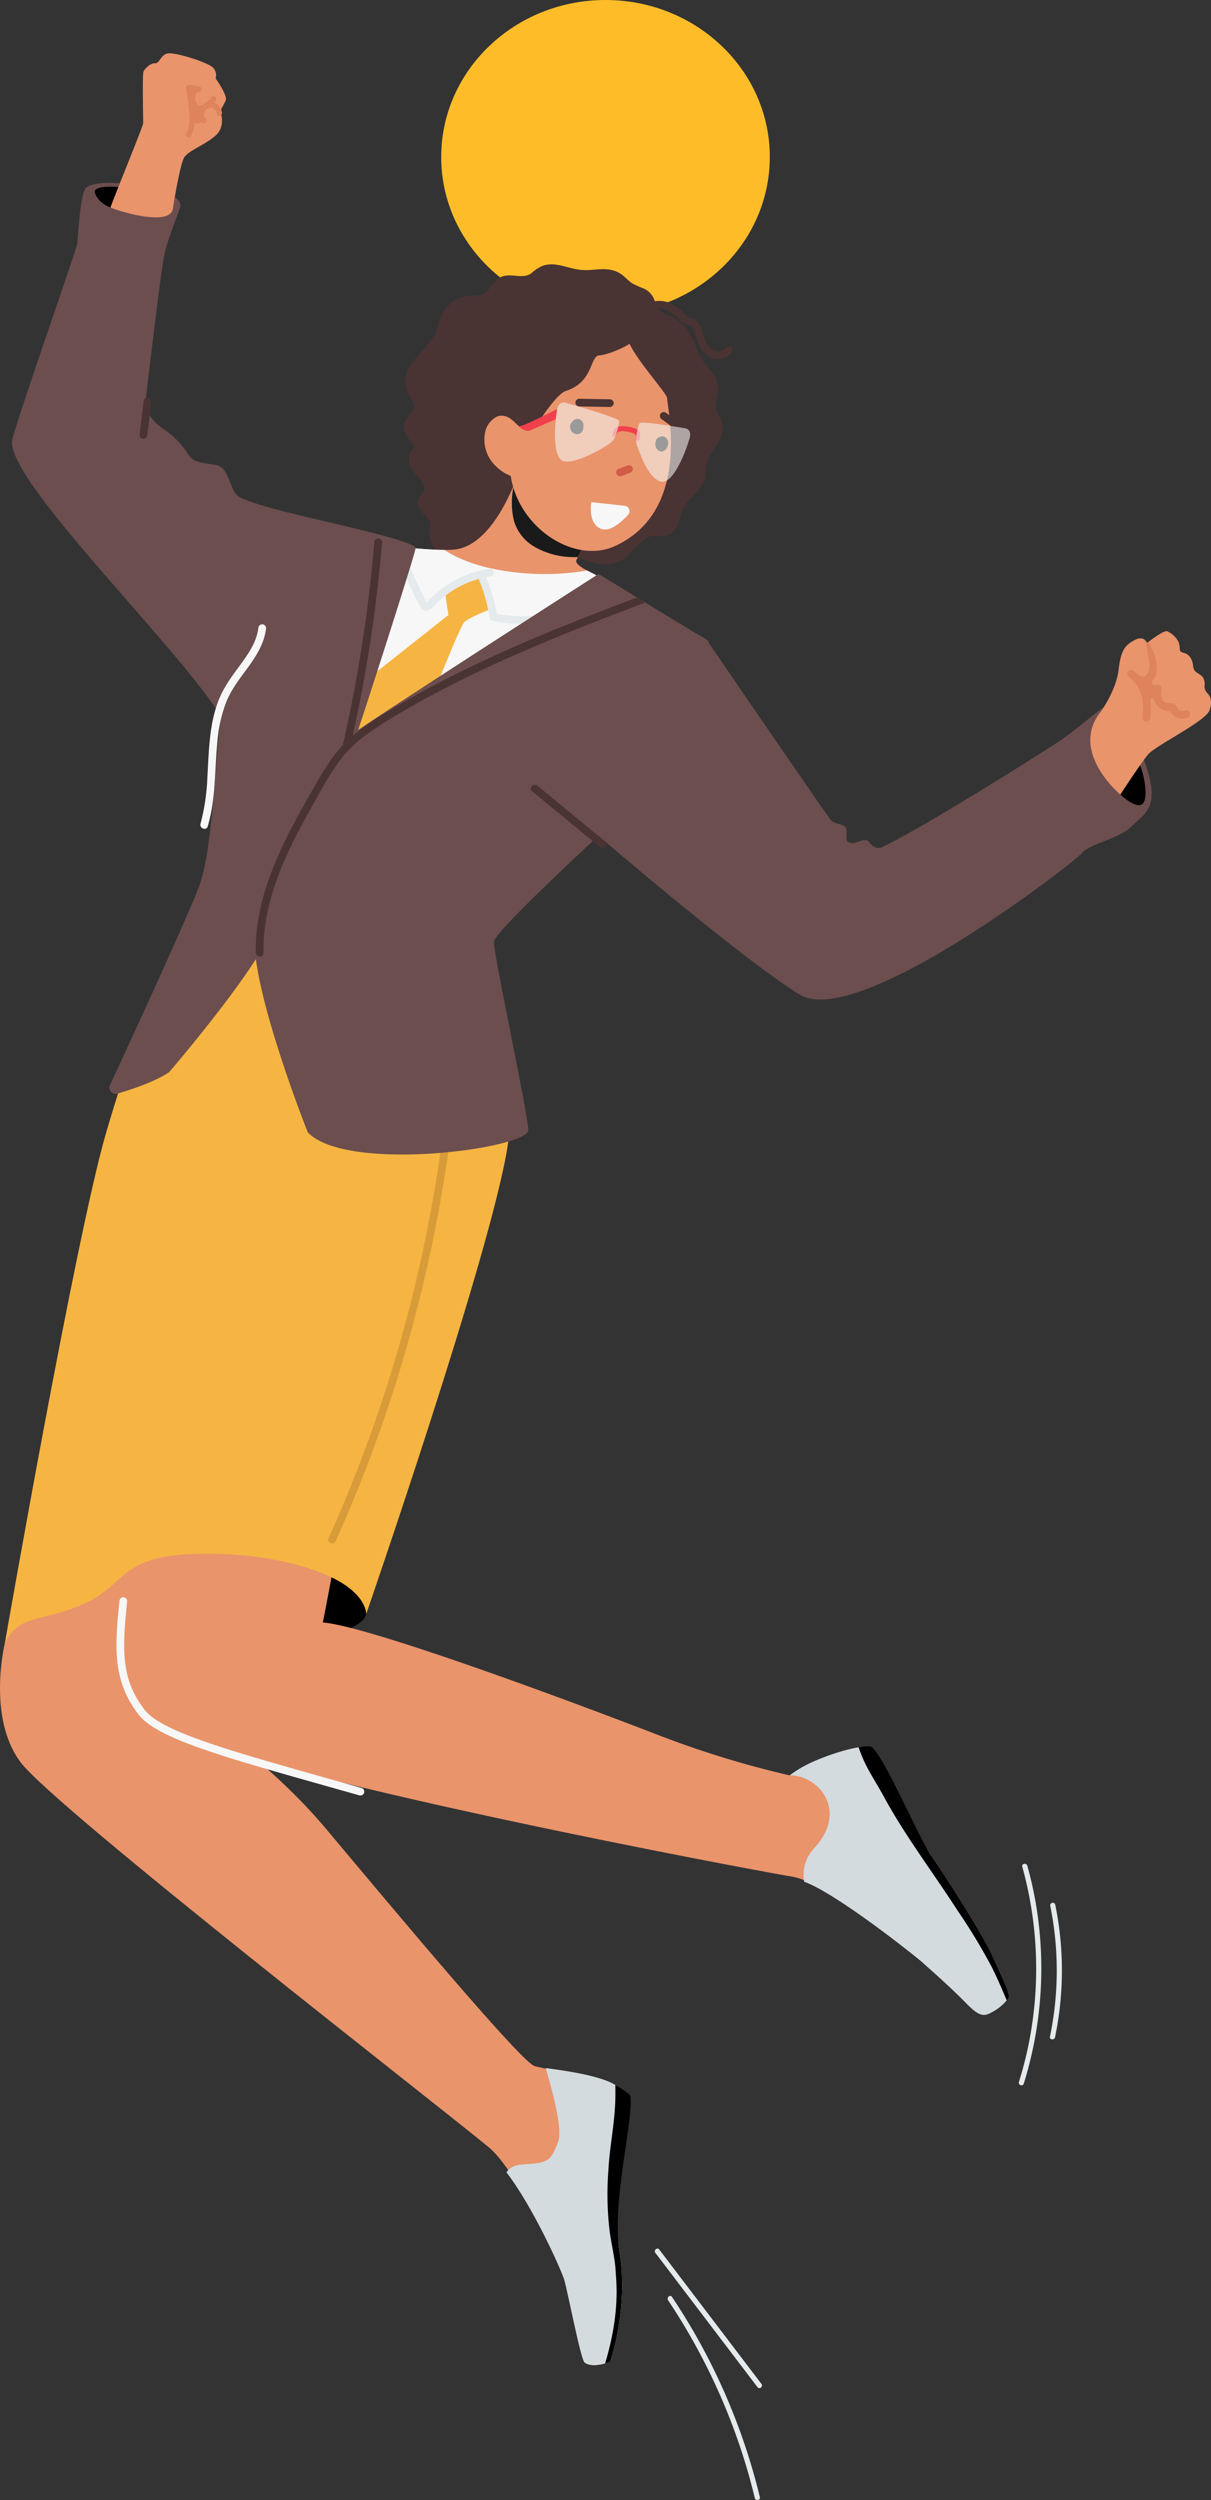 <?xml version="1.0" encoding="UTF-8"?> <svg xmlns="http://www.w3.org/2000/svg" xmlns:xlink="http://www.w3.org/1999/xlink" width="328" height="676.87" viewBox="0 0 328 676.87"><rect x="0" y="0" width="328" height="676.87" fill="#333333" stroke="none"/><defs><clipPath id="clip-path"><rect id="Rectangle_47" data-name="Rectangle 47" width="328" height="662.438" fill="none"></rect></clipPath><clipPath id="clip-path-2"><rect id="Rectangle_46" data-name="Rectangle 46" width="328" height="662.44" fill="none"></rect></clipPath><clipPath id="clip-path-3"><rect id="Rectangle_44" data-name="Rectangle 44" width="17.378" height="16.01" fill="none"></rect></clipPath><clipPath id="clip-path-4"><rect id="Rectangle_45" data-name="Rectangle 45" width="14.661" height="16.015" fill="none"></rect></clipPath></defs><g id="Groupe_603" data-name="Groupe 603" transform="translate(-1366.5 -168)"><ellipse id="Ellipse_3" data-name="Ellipse 3" cx="44.5" cy="42.5" rx="44.5" ry="42.5" transform="translate(1486 168)" fill="#febd28"></ellipse><g id="Groupe_354" data-name="Groupe 354" transform="translate(1366.5 182.432)"><g id="Groupe_353" data-name="Groupe 353" clip-path="url(#clip-path)"><g id="Groupe_352" data-name="Groupe 352" transform="translate(0 -0.003)"><g id="Groupe_351" data-name="Groupe 351" clip-path="url(#clip-path-2)"><path id="Tracé_1408" data-name="Tracé 1408" d="M253.862,109.677a2.519,2.519,0,0,1-2.749.833,4.385,4.385,0,0,1-2.591-2.415c-.965-1.9-.942-4.5-2.765-5.886a4.781,4.781,0,0,0-1.53-.686,3.665,3.665,0,0,1-1.435-1.011,16.635,16.635,0,0,0-3.057-2.452,7.31,7.31,0,0,0-5.051-.987,8.375,8.375,0,0,0-.467-1.079,5.46,5.46,0,0,0-2.487-2.346,29.377,29.377,0,0,1-3.153-1.4c-1.022-.667-1.816-1.616-2.786-2.349a7.468,7.468,0,0,0-3.239-1.367c-2.37-.422-4.772.182-7.153.1-2.541-.085-4.913-1.127-7.417-1.463a8.041,8.041,0,0,0-3.51.226,10.124,10.124,0,0,0-3.163,2.017c-2,1.576-4.595.422-6.9.7-2.544.306-3.48,2.29-4.976,4.035A4.439,4.439,0,0,1,186,95.491a13.671,13.671,0,0,0-3.935.606,9.111,9.111,0,0,0-5.2,4.972c-.511,1.164-.813,2.4-1.234,3.6a11.625,11.625,0,0,1-1.748,3.223c-2.832,3.718-8.011,7.465-6.573,12.856a14.484,14.484,0,0,0,1.716,3.278,2.3,2.3,0,0,1-.036,2.677c-1.021,1.569-2.583,2.944-2.253,5.007a6.188,6.188,0,0,0,1.393,2.681c.426.554,1.335,1.4,1.267,2.17-.046.5-.553.888-.809,1.288a3.637,3.637,0,0,0-.581,1.641,5.3,5.3,0,0,0,.978,3.249c.98,1.538,4.25,3.975,2.851,6.014-.618.9-1.365,1.61-1.379,2.78a3.876,3.876,0,0,0,1.016,2.452c.564.694,1.251,1.279,1.805,1.981.706.9.549,1.647.382,2.72a6.955,6.955,0,0,0,2.572,6.446,6.486,6.486,0,0,0,3.111,1.308.866.866,0,0,0,.667.729l8.943,2.576c2.635.759,5.426,1.634,8.2,1.138,2.557-.458,4.385-2.207,6.374-3.723a7.771,7.771,0,0,1,5.783-1.729c4,.415,7.608,2.658,11.655,2.826a8.674,8.674,0,0,0,5.615-1.668c1.719-1.262,2.949-3.047,4.523-4.466a5.687,5.687,0,0,1,2.4-1.433c1.261-.3,2.551.192,3.825-.042,2.5-.459,3.644-2.939,4.255-5.138a10.634,10.634,0,0,1,1.4-3.5,18.206,18.206,0,0,1,2.157-2.313c1.6-1.567,2.966-3.226,3.154-5.546a12.334,12.334,0,0,1,.527-3.784,17.136,17.136,0,0,1,1.792-3.065c1.382-2.064,2.761-4.448,2.365-7.037a5.022,5.022,0,0,0-.588-1.7,11.97,11.97,0,0,1-1.005-1.685,6.534,6.534,0,0,1,.044-3.334,14.331,14.331,0,0,0,.329-3.519,6.663,6.663,0,0,0-1.3-3.326c-.715-1.024-1.614-1.9-2.353-2.908a17.22,17.22,0,0,1-1.631-2.888,46.156,46.156,0,0,0-2.975-6,10.724,10.724,0,0,0-5.024-3.989,6.833,6.833,0,0,1-2.721-1.643c-.072-.088-.135-.181-.2-.274,1.941-.159,3.979,1.314,5.333,2.57a17.459,17.459,0,0,0,1.448,1.339,6.058,6.058,0,0,0,1.662.716c1.013.371,1.339,1.467,1.614,2.421.682,2.364,1.568,4.82,3.885,6.049a4.738,4.738,0,0,0,6.079-1.224,1.043,1.043,0,0,0-1.712-1.189" transform="translate(-57.303 -29.933)" fill="#4a3333"></path><path id="Tracé_1409" data-name="Tracé 1409" d="M1.319,625.213s-4.92,20.013,4.245,32.274S120.5,751.8,132.535,761.873c7.287,6.1,20,32.033,20.97,35.343s3.764,21.952,4.828,22.788c2.2,1.734,6.909-.2,6.909-.2s5.047-14.3,2.563-29.564c-2.217-13.622,1.519-34.749,1.6-41.432.068-5.438-12.608-6.127-24.431-9-2.7.238-38.866-43.05-56.589-64.2s-43.186-37-43.186-37,21.81-69.578,21.851-71.759-54.2,17.162-65.735,58.366" transform="translate(0 -194.806)" fill="#e9946b"></path><path id="Tracé_1410" data-name="Tracé 1410" d="M97.941,643.858s32.645-.566,34.846-8.378-21.154-15.974-28.818-16.259-6.028,24.637-6.028,24.637" transform="translate(-33.619 -212.866)"></path><path id="Tracé_1411" data-name="Tracé 1411" d="M55.131,595.415S52.572,640.9,57,653.654s165.842,42.906,176.026,44.55,30.908,19.717,35.815,22.945,13.4,14.417,16.373,13.834,6.415-3.119,6.274-4.7-6.356-15.84-17.874-32.5-15.543-29.358-18.61-31.8c-6.965-5.54-22.42,4.855-22.42,4.855A264.078,264.078,0,0,1,195.8,659.453c-20.787-8.03-77-29.037-89.662-30.015,0,0,4.925-24.609,4.963-29.221s-54.793-5.665-55.974-4.8" transform="translate(-18.699 -204.589)" fill="#e9946b"></path><path id="Tracé_1412" data-name="Tracé 1412" d="M114.151,690.677a1.043,1.043,0,0,1-.284-.039l-6.968-1.965c-30.931-8.714-47.97-13.512-52.9-19.991-6.837-8.984-6.491-17.605-5.109-30.735a1.042,1.042,0,0,1,2.073.219c-1.451,13.785-1.461,21.165,4.695,29.254,4.508,5.924,22.311,10.939,51.807,19.247l6.97,1.965a1.042,1.042,0,0,1-.283,2.045" transform="translate(-16.529 -218.984)" fill="#f7f7f7"></path><path id="Tracé_1413" data-name="Tracé 1413" d="M47.875,366.842s47.589-19.68,79.972,5.951c0,0,14.907,17.675,10.3,46.887S99.859,546.238,99.859,546.238s.327-4.573-7.471-9c-6.921-3.932-20.8-7.812-38.581-7.344-20.86.55-18.859,8.334-30.273,13.475S6.1,545.893,2.01,554.033c0,0,19.2-110.143,27.461-138.285,10.779-36.736,18.4-48.906,18.4-48.906" transform="translate(-0.691 -123.625)" fill="#f6b542"></path><path id="Tracé_1414" data-name="Tracé 1414" d="M167.251,436.38a387.835,387.835,0,0,1-8.089,46.1,390.546,390.546,0,0,1-13.623,44.9q-4.578,12.36-9.988,24.391c-.551,1.227,1.411,1.934,1.958.716a390.023,390.023,0,0,0,16.673-44.028,392.618,392.618,0,0,0,11.25-45.673q2.4-13.042,3.9-26.225a1.043,1.043,0,0,0-2.077-.189" transform="translate(-46.565 -149.699)" fill="#d89b39"></path><path id="Tracé_1415" data-name="Tracé 1415" d="M380.823,755.215c-2.87-6.259-13.684-23.116-16.656-27.2s-14.528-26.3-16.366-29.36c-.159-.264-3.583-.352-10.855,2.175-6.579,2.287-9.282,4.275-11.017,5.539,7.765-.119,15.919,9.5,6.785,19.556a10.543,10.543,0,0,0-2.855,9.246c9.149,3.243,32.948,22.383,32.38,22.182,0,0,7.135,6.239,11.118,10.341s5.1,4.077,7.505,2.714a12.933,12.933,0,0,0,4.4-3.84c.469-.8-1.573-5.09-4.443-11.349" transform="translate(-112.044 -240.129)" fill="#d3dbdf"></path><path id="Tracé_1416" data-name="Tracé 1416" d="M390.606,755.194c-2.87-6.259-13.684-23.117-16.656-27.2s-13.37-28.518-16.367-29.491a11.136,11.136,0,0,0-3.2.242c1.871,5.536,4.03,8.2,6.825,13.348,5.831,10.729,13.268,20.451,19.869,30.7a162.673,162.673,0,0,1,9.3,15.313c1.452,2.912,2.758,5.911,4.014,8.912.037.089.073.178.11.266a5.576,5.576,0,0,0,.541-.735c.469-.8-1.573-5.09-4.443-11.349" transform="translate(-121.827 -240.109)"></path><path id="Tracé_1417" data-name="Tracé 1417" d="M241.274,839.758c.053-4.206-6.73-6.584-21.566-8.512.2,1.146,4.894,15.714,3.339,19.892-1.971,5.294-2.64,5.8-9.255,6.161-2.752.148-4.114,1.1-4.743,2.192,7.216,9.353,14.883,26.494,15.654,29.126.971,3.311,4.431,21.5,5.5,22.336,2.2,1.734,6.909-.2,6.909-.2s5.047-14.3,2.563-29.563c-2.217-13.622,1.519-34.749,1.6-41.432" transform="translate(-71.865 -285.755)" fill="#d3dbdf"></path><path id="Tracé_1418" data-name="Tracé 1418" d="M252.467,843.377c-.266,6.059-1.536,12-1.832,18.057a83.519,83.519,0,0,0,.248,15.46c.31,3.3,1.525,8.07,1.7,11.376.167,3.235,1.345,11.4-2.824,25.321a13.834,13.834,0,0,0,1.347-.449s5.047-14.3,2.563-29.564c-2.217-13.622,3.8-35.714,2.929-42.34-.072-.548-2.208-1.927-4.082-3.045.044,1.728.033,3.458-.043,5.184" transform="translate(-85.858 -288.143)"></path><path id="Tracé_1419" data-name="Tracé 1419" d="M162.165,190.8s8.249.806,11.322.226c12.1-2.283,18.274-25.862,18.274-25.862l21.585,10.912s-6.475,16-7.566,17.784,5.854,4.066,7.157,5.42-59.3,44.232-67.094,47.048S162.165,190.8,162.165,190.8" transform="translate(-49.604 -56.776)" fill="#e9946b"></path><path id="Tracé_1420" data-name="Tracé 1420" d="M208.6,210.239a68.992,68.992,0,0,1-24.418-.262,43.347,43.347,0,0,1-11.422-3.691,26.556,26.556,0,0,1-2.783-1.621c-3.542-.018-7.816-.435-7.816-.435s-24.114,58.345-16.322,55.528,68.4-45.695,67.093-47.048a26.6,26.6,0,0,0-4.332-2.471" transform="translate(-49.604 -70.206)" fill="#f7f7f7"></path><path id="Tracé_1421" data-name="Tracé 1421" d="M167.641,219.354l1.013,6.678-29.022,22.95-2.336,24.05s18.784-8.911,20.312-9.948S171.349,229.357,173,227.917s7.537-3.645,7.537-3.645-2.084-8.391-3.542-9.08-9.349,4.162-9.349,4.162" transform="translate(-47.198 -73.951)" fill="#f6b542"></path><path id="Tracé_1422" data-name="Tracé 1422" d="M221.052,216.276a41.486,41.486,0,0,1-30.11,6.262,46.192,46.192,0,0,0-2.834-9.941c.4-.077.8-.147,1.2-.206,1.329-.194.957-2.246-.369-2.051a28.179,28.179,0,0,0-14.78,6.957q-.755.685-1.456,1.427c-.159.169-.618.515-.678.74a.258.258,0,0,0-.019.018c-.009-.012-.021-.02-.029-.032a18.78,18.78,0,0,0-1.014-1.98q-.525-1.051-1.031-2.112-2.1-4.394-3.882-8.929c-.492-1.247-2.372-.343-1.88.9q1.911,4.842,4.173,9.534.585,1.209,1.193,2.407a8.316,8.316,0,0,0,.954,1.661c1.052,1.238,2.318.745,3.263-.293a26.182,26.182,0,0,1,12.3-7.557,44.1,44.1,0,0,1,2.96,10.54,1.072,1.072,0,0,0,.931.853,43.563,43.563,0,0,0,32.464-6.615c1.112-.746-.25-2.326-1.354-1.585" transform="translate(-56.409 -70.756)" fill="#e5eaec"></path><path id="Tracé_1423" data-name="Tracé 1423" d="M214.9,167.507a66.279,66.279,0,0,0-2.978,6.52,21.126,21.126,0,0,0-.087,10.185,12.13,12.13,0,0,0,6.048,7.253,21.34,21.34,0,0,0,9.885,2.526c.465.013.928,0,1.391-.016,1.724-3.552,7.205-17.093,7.205-17.093Z" transform="translate(-72.621 -57.581)" fill="#1a1a1a"></path><path id="Tracé_1424" data-name="Tracé 1424" d="M119.464,366s-14.478-36.332-14.453-52.2,15.247-47.457,22.873-53.158S198.226,214.8,198.226,214.8s24.494,15.062,29.314,17.8S200.9,283.2,200.9,283.2s-30.832,28.265-31.028,31.185,9.139,45.937,9.322,50.952-49.087,11.729-59.733.667" transform="translate(-36.1 -73.839)" fill="#6c4e4e"></path><path id="Tracé_1425" data-name="Tracé 1425" d="M36.045,53.67S26.223,52.629,24.761,55.1,22.769,69.11,22.573,70.249,8.185,112.016,5.057,122.676s49.717,60.811,58.29,78.376S80.081,142.8,80.081,142.8s-11.321-2.759-13.793-4.477-2.495-7.843-6.033-8.468-6.045-.534-7.534-2.789a21.7,21.7,0,0,0-6.654-6.914c-3.028-1.8-5.18-5.737-5.18-5.737S45.215,77.4,46.206,72.9s3.763-11.134,4.322-13.038S46.593,54.33,36.045,53.67" transform="translate(-1.693 -18.373)" fill="#6c4e4e"></path><path id="Tracé_1426" data-name="Tracé 1426" d="M61.338,340.968s19.079-22.186,26.145-35,22.105-49.413,23.571-53.283,16.713-51.327,17.034-53.548-31.851-8.684-34.2-9.7S79.609,231.617,75.8,242.773c-1.653,4.844-2.3,35.645-5.812,46.157-.167,2.491-19.109,43.538-24.667,55.534a1.678,1.678,0,0,0,2,2.313c3.932-1.15,10.243-3.248,14.015-5.809" transform="translate(-15.526 -65.114)" fill="#6c4e4e"></path><path id="Tracé_1427" data-name="Tracé 1427" d="M276.5,242.669s29.512,43.113,32.79,47.6c.973,2.021,3.479,1.52,4.5,2.669.7.785-.087,3.406.616,3.92,1.826,1.336,3.811-1.085,5.437-.245.427.222,1.685,2.757,3.862,1.731,9.1-4.286,31.129-17.881,46.22-27.5,8.041-5.127,13.518-11.159,15-10.7,4.938,1.519,10.855,15.425,11.683,21.867s-2.585,8.061-5.709,11.048-11.205,4.52-13.031,6.875-60.67,48.033-76.5,38.313-54.684-43.145-54.684-43.145Z" transform="translate(-84.806 -83.42)" fill="#6c4e4e"></path><path id="Tracé_1428" data-name="Tracé 1428" d="M239.233,317.169l-18.375-15.12c-1.024-.843-2.546.585-1.51,1.437l18.375,15.12c1.024.843,2.546-.585,1.51-1.437" transform="translate(-75.286 -103.745)" fill="#4a3333"></path><path id="Tracé_1429" data-name="Tracé 1429" d="M98.412,236.5c-.4,3.5-2.315,6.491-4.336,9.288-2.11,2.919-4.353,5.735-5.863,9.031-3.16,6.9-3.16,14.687-3.613,22.112a56.984,56.984,0,0,1-1.855,12.631c-.376,1.283,1.58,2,1.959.715,2.17-7.4,1.856-15.144,2.593-22.744a38.691,38.691,0,0,1,2.455-11.03c1.381-3.363,3.611-6.2,5.737-9.112,2.351-3.219,4.54-6.655,5-10.7a1.043,1.043,0,0,0-2.076-.189" transform="translate(-28.429 -80.987)" fill="#f7f7f7"></path><path id="Tracé_1430" data-name="Tracé 1430" d="M208.793,216.156c-17.826,6.756-35.588,13.758-52.539,22.51q-7.292,3.764-14.335,7.982a74.243,74.243,0,0,0-10.093,6.92,396.918,396.918,0,0,0,6.721-40.064q.7-6.11,1.212-12.24a1.043,1.043,0,0,0-2.077-.189,395.447,395.447,0,0,1-5.941,42.788q-1.186,6.066-2.561,12.094a1.2,1.2,0,0,0-.017.142c-3.394,3.609-5.833,7.939-8.278,12.218-2.427,4.25-4.819,8.524-6.993,12.911-4.785,9.654-8.524,20.113-8.319,31.025.026,1.329,2.1,1.529,2.078.189-.182-9.649,2.771-18.914,6.8-27.581,2.032-4.372,4.333-8.612,6.7-12.809,2.436-4.315,4.78-8.788,7.886-12.671,3.223-4.027,7.494-6.988,11.846-9.673q6.831-4.216,13.946-7.948c9.487-5.013,19.264-9.458,29.164-13.591,8.918-3.724,17.939-7.195,26.978-10.615Z" transform="translate(-36.29 -68.807)" fill="#4a3333"></path><path id="Tracé_1431" data-name="Tracé 1431" d="M58.713,142.935l-1.1,9.135c-.161,1.335,1.916,1.519,2.076.189q.55-4.567,1.1-9.135c.161-1.335-1.917-1.519-2.077-.189" transform="translate(-19.802 -48.822)" fill="#4a3333"></path><path id="Tracé_1432" data-name="Tracé 1432" d="M239.209,119.869c-1.681,1.169-6.12,3.011-8.164,3.12-2.622.14-1.513,7.235-9.036,9.618-2.368.751-6.55,7.118-7.671,8.842-.653,1-1.634,2.015-2.828,1.917-1.833-.15-3.313-2.581-4.871-3.439a4.006,4.006,0,0,0-2.685-.564A4.172,4.172,0,0,0,202.1,140.4a5.934,5.934,0,0,0-1.891,2.981,9.9,9.9,0,0,0,2.691,9.49,13.431,13.431,0,0,0,2.839,2.166,8.5,8.5,0,0,1,1.322.658c2.194,14.187,17.358,23.882,28.209,18.929,20.405-9.312,14.43-35.992,14.126-40.085-.1-1.289-7.539-9.385-10.186-14.673" transform="translate(-68.717 -41.205)" fill="#e9946b"></path><path id="Tracé_1433" data-name="Tracé 1433" d="M246.92,142.674l-8.273-.147a1.069,1.069,0,0,0-1.133.944,1.053,1.053,0,0,0,.944,1.133l8.273.148a1.069,1.069,0,0,0,1.133-.944,1.052,1.052,0,0,0-.944-1.133" transform="translate(-81.649 -48.994)" fill="#4a3333"></path><path id="Tracé_1434" data-name="Tracé 1434" d="M277.293,150.606l-3.286-2.392a1.053,1.053,0,0,0-1.451.261,1.063,1.063,0,0,0,.261,1.451l3.287,2.392a1.052,1.052,0,0,0,1.45-.261,1.063,1.063,0,0,0-.261-1.451" transform="translate(-93.636 -50.887)" fill="#4a3333"></path><path id="Tracé_1435" data-name="Tracé 1435" d="M253.032,186.166l-9.049-.993s-1.021,6.012,2.768,7.273c2.405.8,5.367-1.828,7.21-3.854a1.459,1.459,0,0,0-.929-2.426" transform="translate(-83.831 -63.654)" fill="#f7f7f7"></path><path id="Tracé_1436" data-name="Tracé 1436" d="M258.729,170.545a1.057,1.057,0,0,0-.582-.528,1.17,1.17,0,0,0-.809.039l-2.429.911a1.047,1.047,0,0,0-.528.582,1.042,1.042,0,0,0,.621,1.337,1.173,1.173,0,0,0,.809-.039l2.429-.911a1.047,1.047,0,0,0,.528-.582,1.064,1.064,0,0,0-.039-.809" transform="translate(-87.428 -58.425)" fill="#d25c48"></path><path id="Tracé_1437" data-name="Tracé 1437" d="M238.914,152.36a1.728,1.728,0,0,0-1.421-1.53,1.749,1.749,0,0,0-1.565.768,2,2,0,0,0-.515.7,1.561,1.561,0,0,0-.1.8,1.108,1.108,0,0,0,.054.24,1.689,1.689,0,0,0,.478,1.041,2.1,2.1,0,0,0,.616.428,1.937,1.937,0,0,0,.514.144,1.619,1.619,0,0,0,1.564-.667,1.866,1.866,0,0,0,.286-.772,1.484,1.484,0,0,0,.012-.171,2.3,2.3,0,0,0,.073-.98" transform="translate(-80.89 -51.844)" fill="#1a1a1a"></path><path id="Tracé_1438" data-name="Tracé 1438" d="M273.778,158.93a1.9,1.9,0,0,0-.513-.606,1.6,1.6,0,0,0-.726-.3,1.558,1.558,0,0,0-1.24.373.969.969,0,0,0-.478.372,1.132,1.132,0,0,0-.189.633,3.8,3.8,0,0,0-.1.387,2.444,2.444,0,0,0-.017.671,2.531,2.531,0,0,0,.163.65.779.779,0,0,0,.233.314,1.583,1.583,0,0,0,.086.141,1.456,1.456,0,0,0,1.411.514,1.8,1.8,0,0,0,1.117-.8,3.144,3.144,0,0,0,.428-1.15,1.865,1.865,0,0,0-.176-1.2" transform="translate(-92.99 -54.315)" fill="#1a1a1a"></path><path id="Tracé_1439" data-name="Tracé 1439" d="M217.248,152.548l6.936-3.021.381-2.775s-9.234,4.783-10.318,4.691a3.133,3.133,0,0,0,3,1.105" transform="translate(-73.652 -50.446)" fill="#f1404c"></path><path id="Tracé_1440" data-name="Tracé 1440" d="M254.371,153.961a1.68,1.68,0,0,0-1.04.64,4.258,4.258,0,0,0-.464,1.169c-.316,1.014.479,1.278.816.6.385-.773.474-1.3,2.334-1.127,2.488.227,3.284.824,3.188,1.673s.25.989.49.869c.4-.2.636-1.012.579-1.791s-.578-1.6-3.282-2.016a7.678,7.678,0,0,0-2.621-.019" transform="translate(-86.903 -52.89)" fill="#f1404c"></path><g id="Groupe_347" data-name="Groupe 347" transform="translate(150.312 94.532)" opacity="0.58"><g id="Groupe_346" data-name="Groupe 346"><g id="Groupe_345" data-name="Groupe 345" clip-path="url(#clip-path-3)"><path id="Tracé_1441" data-name="Tracé 1441" d="M229.655,145.823l-.358,2.663s-1.351,10.956,2.322,11.525,11.528-4.13,12.834-5.309,1.962-4.827,1.978-5.651-13.428-4.6-14.555-4.929-1.969.493-2.221,1.7" transform="translate(-229.054 -144.049)" fill="#f7f7f7"></path></g></g></g><g id="Groupe_350" data-name="Groupe 350" transform="translate(172.281 100.009)" opacity="0.58"><g id="Groupe_349" data-name="Groupe 349"><g id="Groupe_348" data-name="Groupe 348" clip-path="url(#clip-path-4)"><path id="Tracé_1442" data-name="Tracé 1442" d="M277.1,156.418l-.839,2.553s-3.561,10.448-7.115,9.359-5.73-8.184-6.391-9.815.339-5.2.683-5.948,11.246,1.158,12.4,1.351,1.557,1.3,1.257,2.5" transform="translate(-262.531 -152.395)" fill="#f7f7f7"></path></g></g></g><path id="Tracé_1443" data-name="Tracé 1443" d="M462.4,299.734s4.967,4.773,6.392,2.015-.865-11.986-3.2-13.5-3.2,11.486-3.2,11.486" transform="translate(-158.959 -99.046)"></path><path id="Tracé_1444" data-name="Tracé 1444" d="M452.873,260.174s4.166-5.756,4.792-11.275,1.891-6.813,4.435-8.121,3.258.849,3.258.849,4.39-3.494,5.475-3.212a6.654,6.654,0,0,1,3.082,2.906c.636,1.769-.11,2.555,1.11,2.873.961.251,2.509.722,2.851,3.758.275,2.437,2.884,1.545,3.111,4.505.054.707-.425,1.544.922,2.972,1.068,1.132.9,3.046.388,4.411-1.146,3.065-14.655,9.517-16.694,12s-7.455,10.813-7.455,10.813-14.01-11.651-5.275-22.479" transform="translate(-154.699 -81.952)" fill="#e9946b"></path><path id="Tracé_1445" data-name="Tracé 1445" d="M471.067,243.126c-.6-.344-.74.461-.568,1.017.208.671.708,4.075.783,4.773a4.453,4.453,0,0,1-.245,2.164c-1.142,2.156-2.612.835-2.674.8a5.092,5.092,0,0,1-.518-.35c-.062-.047-.2-.161-.21-.167s-.367-.34-.516-.488a1.042,1.042,0,1,0-1.561,1.383c.455.451,1.575,1.511,1.682,1.631,2.288,2.565,2.6,6.169,2.159,9.511a1.051,1.051,0,0,0,.992,1.091,1.065,1.065,0,0,0,1.091-.992,18.164,18.164,0,0,0,.033-4.729c-.085-.64.439-.861,1.1-.122a4.648,4.648,0,0,0,.247.633,4.089,4.089,0,0,0,3.12,2.32,3.036,3.036,0,0,0,.869-.009.361.361,0,0,1,.075,0c.036.077.065.162.1.234a3.531,3.531,0,0,0,1.2,1.295,3.679,3.679,0,0,0,3.488.252c1.23-.545.287-2.406-.936-1.863a1.552,1.552,0,0,1-1.765-.436c-.246-.3-.312-.7-.583-.99a1.938,1.938,0,0,0-1.391-.574,3.141,3.141,0,0,1-1.262-.086,2.149,2.149,0,0,1-.87-.727,3.833,3.833,0,0,1-.376-2.85c.128-.669-.378-1.617-1.209-1.335-.65.22-1.427.026-1.368-.714a1.034,1.034,0,0,1,.175-.5,3.264,3.264,0,0,0,.79-1.215,8.786,8.786,0,0,0-.205-5.329c-.161-.52-1.133-3.328-1.652-3.625" transform="translate(-159.956 -83.548)" fill="#de835c"></path><path id="Tracé_1446" data-name="Tracé 1446" d="M43.361,60.677s-3.5-1.276-4.224-4.077c-.635-2.439,9.4-1.692,11.586-.171s-7.362,4.248-7.362,4.248" transform="translate(-13.444 -18.912)"></path><path id="Tracé_1447" data-name="Tracé 1447" d="M62.487,42.136S64.37,30.007,65.6,28.146s5.548-3.3,8.478-5.885,1.219-6.715,1.219-6.715a22.957,22.957,0,0,0,1.528-2.819c.554-1.3-2.755-5.938-2.755-5.938A2.9,2.9,0,0,0,73.475,4C72.331,2.511,62.921-.408,61.021.043S58.876,2.807,57.646,2.7s-2.8,1.5-3.126,2.312-.045,13.205-.076,13.969S45.871,40.655,45.59,41.761c3.844,1.551,16.092,4.9,16.9.375" transform="translate(-15.672 0.004)" fill="#e9946b"></path><path id="Tracé_1448" data-name="Tracé 1448" d="M84.969,18.189a3.176,3.176,0,0,0-.753-.3c.171-.161.341-.323.507-.491.637-.646-.257-1.758-.9-1.1a18.127,18.127,0,0,1-2.1,1.841c-.6.447-1.236.85-1.847.218-.833-.861-1.106-3.269.5-3.413a.718.718,0,0,0,.149-1.368,8.75,8.75,0,0,0-3.251-.489.716.716,0,0,0-.593.815,50.111,50.111,0,0,1,.927,6.875c.116,1.816.171,3.82-.8,5.437-.467.782.681,1.627,1.152.839a8.331,8.331,0,0,0,1.082-3.84.974.974,0,0,0,.658.251,1.7,1.7,0,0,0,.851-.235A1.082,1.082,0,0,0,80.81,23a2.535,2.535,0,0,0,.319.3.718.718,0,0,0,1-.157.728.728,0,0,0-.157-1l-.063-.054-.051-.054c-.036-.043-.069-.087-.1-.132-.043-.089-.09-.173-.125-.265-.014-.039-.043-.166-.007-.006-.01-.047-.023-.092-.033-.138a2.206,2.206,0,0,1-.039-.284c0-.014,0-.023,0-.033,0-.041,0-.081.005-.122a2.636,2.636,0,0,1,.043-.313c.018-.051.032-.1.051-.154.033-.091.075-.178.117-.265.007-.014.016-.03.025-.045.027-.044.054-.087.084-.13.058-.085.121-.168.187-.247l.058-.067.072-.074a4.153,4.153,0,0,1,.452-.371c.065-.033.131-.067.2-.094l.1-.037.018-.005a2.639,2.639,0,0,1,.266-.049c.049-.006.1-.009.146-.014.085,0,.169.005.253.015.049.005.1.012.146.022l.049.009c.076.016.064.013-.035-.011a.686.686,0,0,1,.234.076c.046.017.092.037.136.057l.066.032c.047.024.03.014-.052-.03.064.007.173.109.222.146.032.024.064.049.094.075.01.007.019.016.028.024.046.062.114.117.162.177.03.037.157.163.156.214-.05-.082-.061-.1-.034-.054q.019.031.035.063c.024.043.045.086.066.13.034.073.061.148.091.223l0,.007c.011.045.022.091.031.136a2.358,2.358,0,0,1,.037.287.716.716,0,0,0,.815.593.731.731,0,0,0,.593-.815,3.07,3.07,0,0,0-1.5-2.381" transform="translate(-26.356 -4.492)" fill="#de835c"></path><path id="Tracé_1449" data-name="Tracé 1449" d="M283.569,936.624q-3.2-5.68-6.833-11.1c-.5-.742-1.549.166-1.057.9a167.758,167.758,0,0,1,19.946,41.045q2.019,6.174,3.539,12.5c.21.865,1.579.625,1.368-.247a169.05,169.05,0,0,0-16.963-43.1" transform="translate(-94.726 -318.071)" fill="#e5eaec"></path><path id="Tracé_1450" data-name="Tracé 1450" d="M299.139,942.353,277.649,914.1l-6.185-8.131c-.542-.712-1.6.192-1.057.9l21.49,28.249,6.185,8.13c.541.712,1.6-.192,1.057-.9" transform="translate(-92.906 -311.355)" fill="#e5eaec"></path><path id="Tracé_1451" data-name="Tracé 1451" d="M422.806,747.5c-.238-.854-1.608-.616-1.368.246a103.476,103.476,0,0,1,2.192,45.592,101.454,101.454,0,0,1-3.1,12.684c-.267.853,1.038,1.332,1.305.478a104.74,104.74,0,0,0,3.7-46.046,102.925,102.925,0,0,0-2.727-12.954" transform="translate(-144.553 -256.782)" fill="#e5eaec"></path><path id="Tracé_1452" data-name="Tracé 1452" d="M434.774,763.514a.7.7,0,0,0-1.368.247,87.863,87.863,0,0,1-.064,35.525c-.182.875,1.2.992,1.385.126a88.873,88.873,0,0,0,.047-35.9" transform="translate(-148.965 -262.283)" fill="#e5eaec"></path></g></g></g></g></g></svg> 